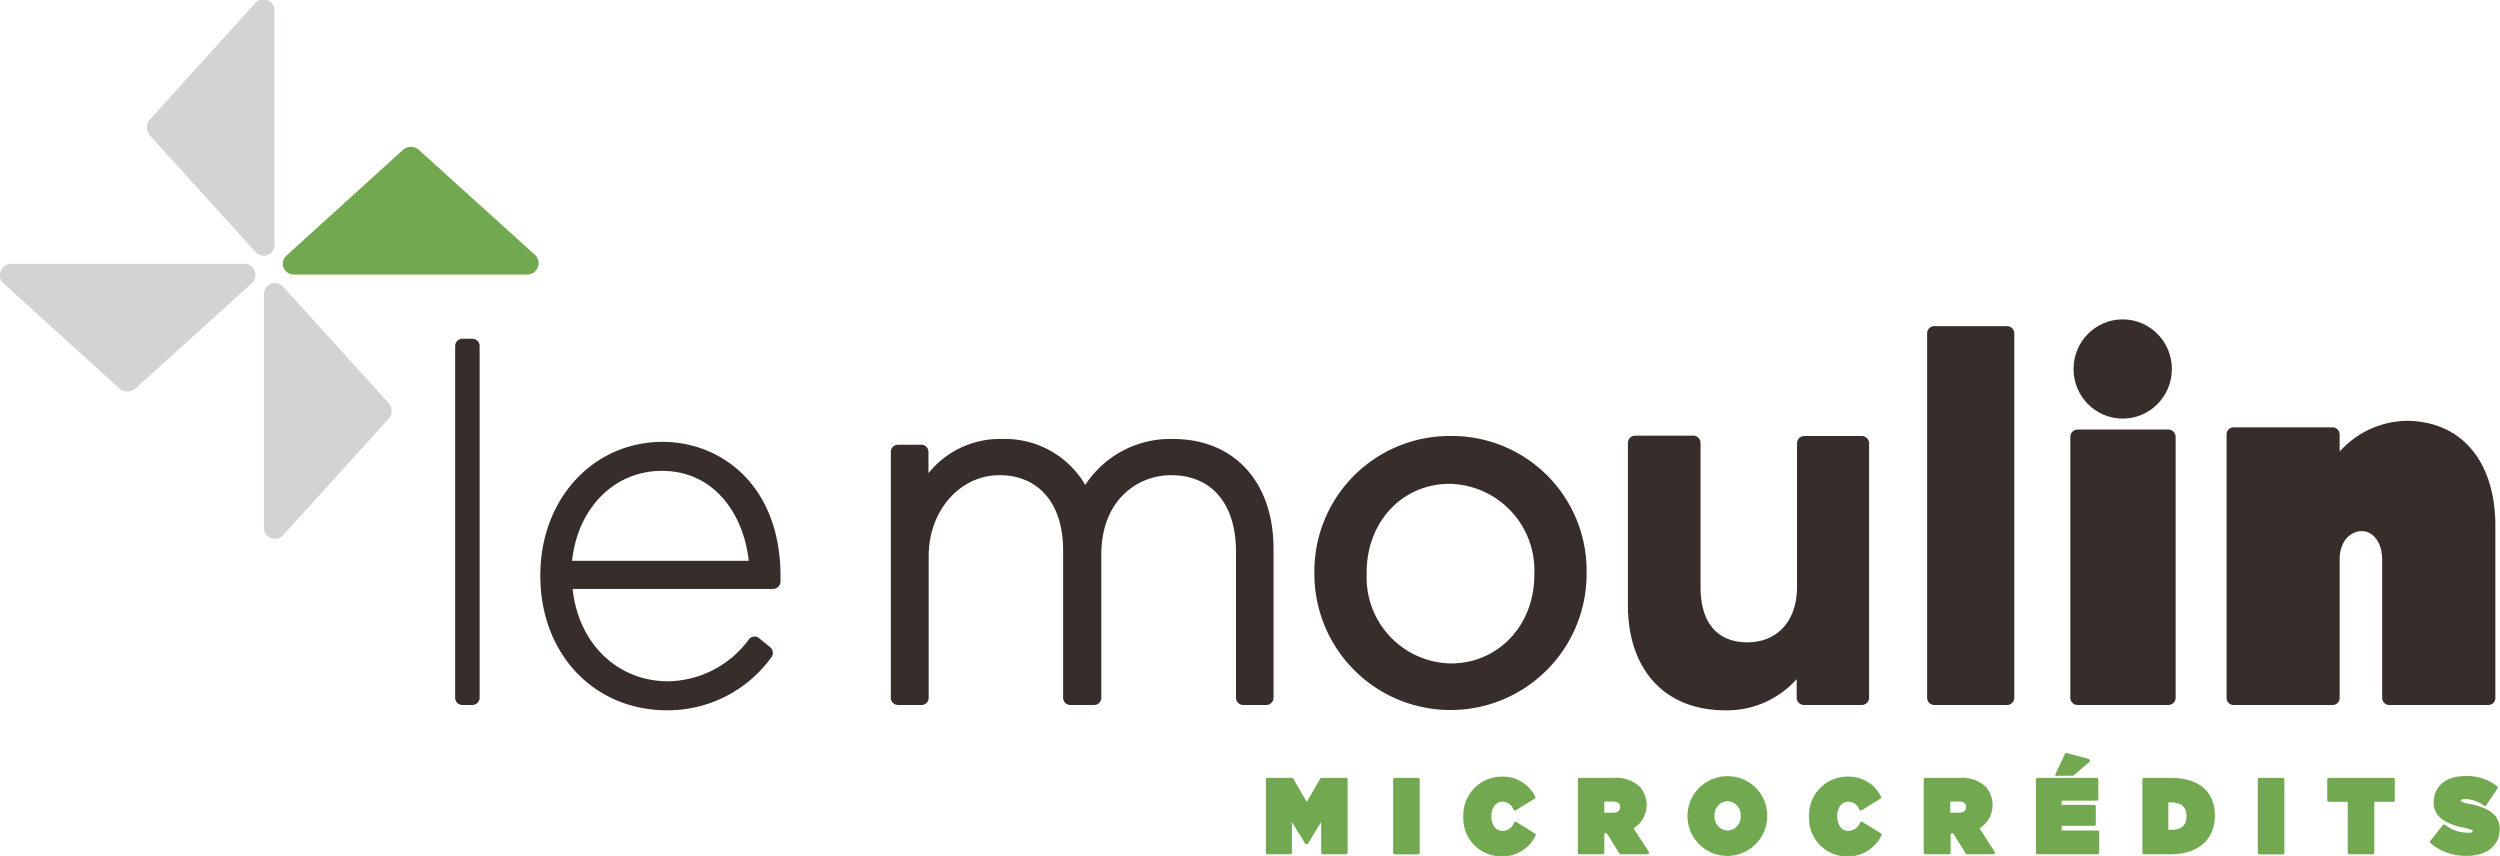 <svg xmlns="http://www.w3.org/2000/svg" viewBox="0 0 225.75 77.29"><defs><style>.cls-1{fill:#372e2c;}.cls-2{fill:#71a850;}.cls-3{fill:#d1d3d4;}</style></defs><g id="Layer_2" data-name="Layer 2"><g id="Layer_1-2" data-name="Layer 1"><path class="cls-1" d="M41.76,30.59h.9a.65.65,0,0,1,.65.65V63a.66.66,0,0,1-.66.66h-.9A.65.65,0,0,1,41.1,63V31.24A.66.66,0,0,1,41.76,30.59Z"/><path class="cls-1" d="M59.85,39.9c-6.31,0-11.06,5.18-11.06,12.05V52c0,7,4.81,12.14,11.45,12.14a11.55,11.55,0,0,0,9.41-4.78.66.66,0,0,0-.11-.92l-1-.82a.68.68,0,0,0-.47-.14h0a.66.66,0,0,0-.44.25,9.22,9.22,0,0,1-7.3,3.79c-4.58,0-8.11-3.42-8.62-8.34H69.82a.67.67,0,0,0,.66-.66v-.48C70.48,43.71,65,39.9,59.85,39.9ZM51.66,50.64c.51-4.79,3.83-8.12,8.1-8.12,4.84,0,7.42,4.06,7.85,8.12Z"/><path class="cls-1" d="M105.92,39.64A9.16,9.16,0,0,0,98,43.79a8.39,8.39,0,0,0-7.47-4.15,8.28,8.28,0,0,0-6.69,3.09V40.82a.65.65,0,0,0-.65-.66H81.09a.65.65,0,0,0-.65.66V63a.65.65,0,0,0,.65.66h2.12a.65.65,0,0,0,.65-.66V50.21c0-4.09,2.81-7.3,6.39-7.3S96,45.51,96,49.69V63a.65.65,0,0,0,.65.66H98.8a.65.65,0,0,0,.65-.66V50.08c0-4.93,3.27-7.17,6.3-7.17,3.67,0,5.86,2.58,5.86,6.91V63a.66.66,0,0,0,.66.66h2.11A.66.66,0,0,0,115,63V49.56C115,43.53,111.46,39.64,105.92,39.64Z"/><path class="cls-1" d="M131,39.37a12.22,12.22,0,0,0-12.31,12.41v.09a12.29,12.29,0,1,0,24.58-.09v-.09A12.16,12.16,0,0,0,131,39.37Zm-7.59,12.32c0-4.58,3.22-8,7.5-8a7.81,7.81,0,0,1,7.64,8.13v.09c0,4.56-3.25,8-7.55,8a7.76,7.76,0,0,1-7.59-8.08Z"/><path class="cls-1" d="M168.15,39.37h-5.22a.67.67,0,0,0-.66.66V53c0,3.06-1.76,5-4.48,5s-4.23-1.76-4.23-5V40a.66.66,0,0,0-.65-.66h-5.22A.66.66,0,0,0,147,40V54.65c0,5.85,3.36,9.49,8.77,9.49a8.4,8.4,0,0,0,6.47-2.82V63a.66.66,0,0,0,.66.66h5.22a.66.66,0,0,0,.66-.66V40A.67.67,0,0,0,168.15,39.37Z"/><path class="cls-1" d="M181.23,29.45h-6.56a.65.65,0,0,0-.65.65V63a.65.65,0,0,0,.65.66h6.56a.66.66,0,0,0,.66-.66V30.1A.66.66,0,0,0,181.23,29.45Z"/><ellipse class="cls-1" cx="191.68" cy="33.32" rx="4.44" ry="4.48"/><path class="cls-1" d="M195.81,38.79H187.6a.66.66,0,0,0-.65.66V63a.65.65,0,0,0,.65.66h8.21a.65.65,0,0,0,.65-.66V39.45A.66.66,0,0,0,195.81,38.79Z"/><path class="cls-1" d="M217.27,38a8.31,8.31,0,0,0-6,2.78V39.25a.64.64,0,0,0-.6-.66h-9a.64.64,0,0,0-.61.66V63a.64.64,0,0,0,.61.66h9a.63.63,0,0,0,.6-.66V50.52c0-1.68,1-2.56,2-2.56s1.84,1,1.84,2.56V63a.64.64,0,0,0,.61.66h9a.63.63,0,0,0,.61-.66V47.34C225.28,41.59,222.21,38,217.27,38Z"/><path class="cls-2" d="M121.54,70.24h-2.19a.15.15,0,0,0-.13.07L118,72.42l-1.23-2.11a.13.13,0,0,0-.12-.07h-2.2a.14.14,0,0,0-.14.14V77a.14.14,0,0,0,.14.14h2.06a.15.15,0,0,0,.15-.14V74.23l1.18,1.92a.22.22,0,0,0,.16.07.15.15,0,0,0,.12-.07l1.18-1.92V77a.15.15,0,0,0,.15.14h2.09a.15.15,0,0,0,.15-.14V70.38A.15.15,0,0,0,121.54,70.24Z"/><rect class="cls-2" x="125.8" y="70.24" width="2.4" height="6.91" rx="0.14"/><path class="cls-2" d="M136.89,74.2l-.07,0h0a.18.18,0,0,0-.09.08,1.14,1.14,0,0,1-1.06.75c-.61,0-1-.54-1-1.34s.44-1.3,1-1.3a1.07,1.07,0,0,1,1,.72.18.18,0,0,0,.09.08h0l.08,0,1.73-1.07a.15.15,0,0,0,.06-.19,3.24,3.24,0,0,0-3-1.8,3.47,3.47,0,0,0-3.49,3.62,3.42,3.42,0,0,0,3.41,3.58,3.32,3.32,0,0,0,3.11-1.87.14.14,0,0,0-.05-.19Z"/><path class="cls-2" d="M147.51,74.8a2.49,2.49,0,0,0,.56-3.76,3.14,3.14,0,0,0-2.37-.8h-3.08a.14.14,0,0,0-.14.14V77a.14.14,0,0,0,.14.14h2.11a.14.14,0,0,0,.14-.14V75.25h.23l1.14,1.83a.16.16,0,0,0,.12.06h2.41a.12.12,0,0,0,.12-.07.14.14,0,0,0,0-.15Zm-2.64-2.42h.77c.3,0,.66.08.66.51s-.42.5-.66.5h-.77Z"/><path class="cls-2" d="M156,70.09a3.6,3.6,0,1,0,3.58,3.58A3.56,3.56,0,0,0,156,70.09Zm0,2.25a1.26,1.26,0,0,1,1.18,1.37A1.23,1.23,0,0,1,156,75a1.26,1.26,0,0,1-1.18-1.37A1.24,1.24,0,0,1,156,72.34Z"/><path class="cls-2" d="M168.13,74.2l-.08,0h0a.18.18,0,0,0-.09.08,1.14,1.14,0,0,1-1.06.75c-.61,0-1-.54-1-1.34s.44-1.3,1-1.3a1.07,1.07,0,0,1,1,.72.18.18,0,0,0,.09.08h0l.08,0,1.73-1.07a.13.13,0,0,0,.05-.19,3.22,3.22,0,0,0-3-1.8,3.47,3.47,0,0,0-3.49,3.62,3.42,3.42,0,0,0,3.41,3.58,3.32,3.32,0,0,0,3.11-1.87.14.14,0,0,0,0-.19Z"/><path class="cls-2" d="M178.75,74.8a2.49,2.49,0,0,0,.56-3.76,3.16,3.16,0,0,0-2.37-.8h-3.08a.15.15,0,0,0-.15.14V77a.15.15,0,0,0,.15.14H176a.14.14,0,0,0,.14-.14V75.25h.23l1.14,1.83a.14.14,0,0,0,.12.06H180a.12.12,0,0,0,.12-.07.14.14,0,0,0,0-.15Zm-2.64-2.42h.77c.3,0,.66.08.66.51s-.42.5-.67.5h-.76Z"/><path class="cls-2" d="M189.38,75h-3.21v-.43h2.94a.14.14,0,0,0,.14-.14v-1.6a.15.15,0,0,0-.14-.15h-2.94v-.38h3.16a.15.15,0,0,0,.15-.14V70.38a.15.15,0,0,0-.15-.14H184a.15.15,0,0,0-.15.14V77a.15.15,0,0,0,.15.14h5.42a.14.14,0,0,0,.14-.14V75.18A.14.14,0,0,0,189.38,75Z"/><path class="cls-2" d="M185.75,70.05h1.37a.12.12,0,0,0,.09,0l1.49-1.27a.16.16,0,0,0,0-.15.13.13,0,0,0-.1-.1l-2-.54h0a.15.15,0,0,0-.13.09l-.86,1.81a.15.15,0,0,0,.13.21Z"/><path class="cls-2" d="M196,70.24H193.6a.14.14,0,0,0-.14.14V77a.14.14,0,0,0,.14.14H196c2.48,0,4-1.3,4-3.51S198.49,70.24,196,70.24Zm0,4.69h-.2V72.45h.2c1,0,1.44.42,1.44,1.25S197,74.93,196.06,74.93Z"/><rect class="cls-2" x="203.88" y="70.24" width="2.4" height="6.91" rx="0.14"/><path class="cls-2" d="M216.11,70.24h-5.82a.14.14,0,0,0-.14.14v1.87a.15.15,0,0,0,.14.15H212V77a.14.14,0,0,0,.14.14h2.11a.15.15,0,0,0,.15-.14V72.4h1.71a.15.15,0,0,0,.14-.15V70.38A.14.14,0,0,0,216.11,70.24Z"/><path class="cls-2" d="M222.94,72.58c-.65-.12-.72-.22-.72-.3s.24-.13.31-.13a3.09,3.09,0,0,1,1.81.62.11.11,0,0,0,.08,0h0a.18.18,0,0,0,.09-.06l1-1.49a.15.15,0,0,0,0-.2,4.36,4.36,0,0,0-2.94-.94c-1.71,0-2.81.94-2.81,2.4s1.43,2,2.77,2.27c.52.11.76.2.76.31s-.25.14-.4.14a3.39,3.39,0,0,1-2.12-.74.13.13,0,0,0-.09,0h0a.17.17,0,0,0-.1.06l-1.12,1.41a.13.13,0,0,0,0,.19,4.85,4.85,0,0,0,3.33,1.16c1.78,0,2.93-.94,2.93-2.41S224.4,72.87,222.94,72.58Z"/><path class="cls-2" d="M48.29,23,37.83,13.54a1.07,1.07,0,0,0-.72-.28,1.09,1.09,0,0,0-.73.28L25.86,23.09a1,1,0,0,0-.26,1.08,1,1,0,0,0,.9.62H47.62a1,1,0,0,0,.93-.64A1,1,0,0,0,48.29,23Z"/><path class="cls-3" d="M22.12,23.83H1a1,1,0,0,0-.93.64A1,1,0,0,0,.33,25.6l10.46,9.48a1.08,1.08,0,0,0,1.45,0l10.53-9.54A1,1,0,0,0,23,24.45,1,1,0,0,0,22.12,23.83Z"/><path class="cls-3" d="M24.79,22.12V1A1,1,0,0,0,23,.33L13.54,10.79a1.09,1.09,0,0,0,0,1.45l9.55,10.53a1,1,0,0,0,.72.32,1,1,0,0,0,.67-.26A1,1,0,0,0,24.79,22.12Z"/><path class="cls-3" d="M35.08,36.38,25.54,25.86a1,1,0,0,0-1.71.64V47.62a1,1,0,0,0,1.77.67l9.48-10.46A1.06,1.06,0,0,0,35.08,36.38Z"/></g></g></svg>